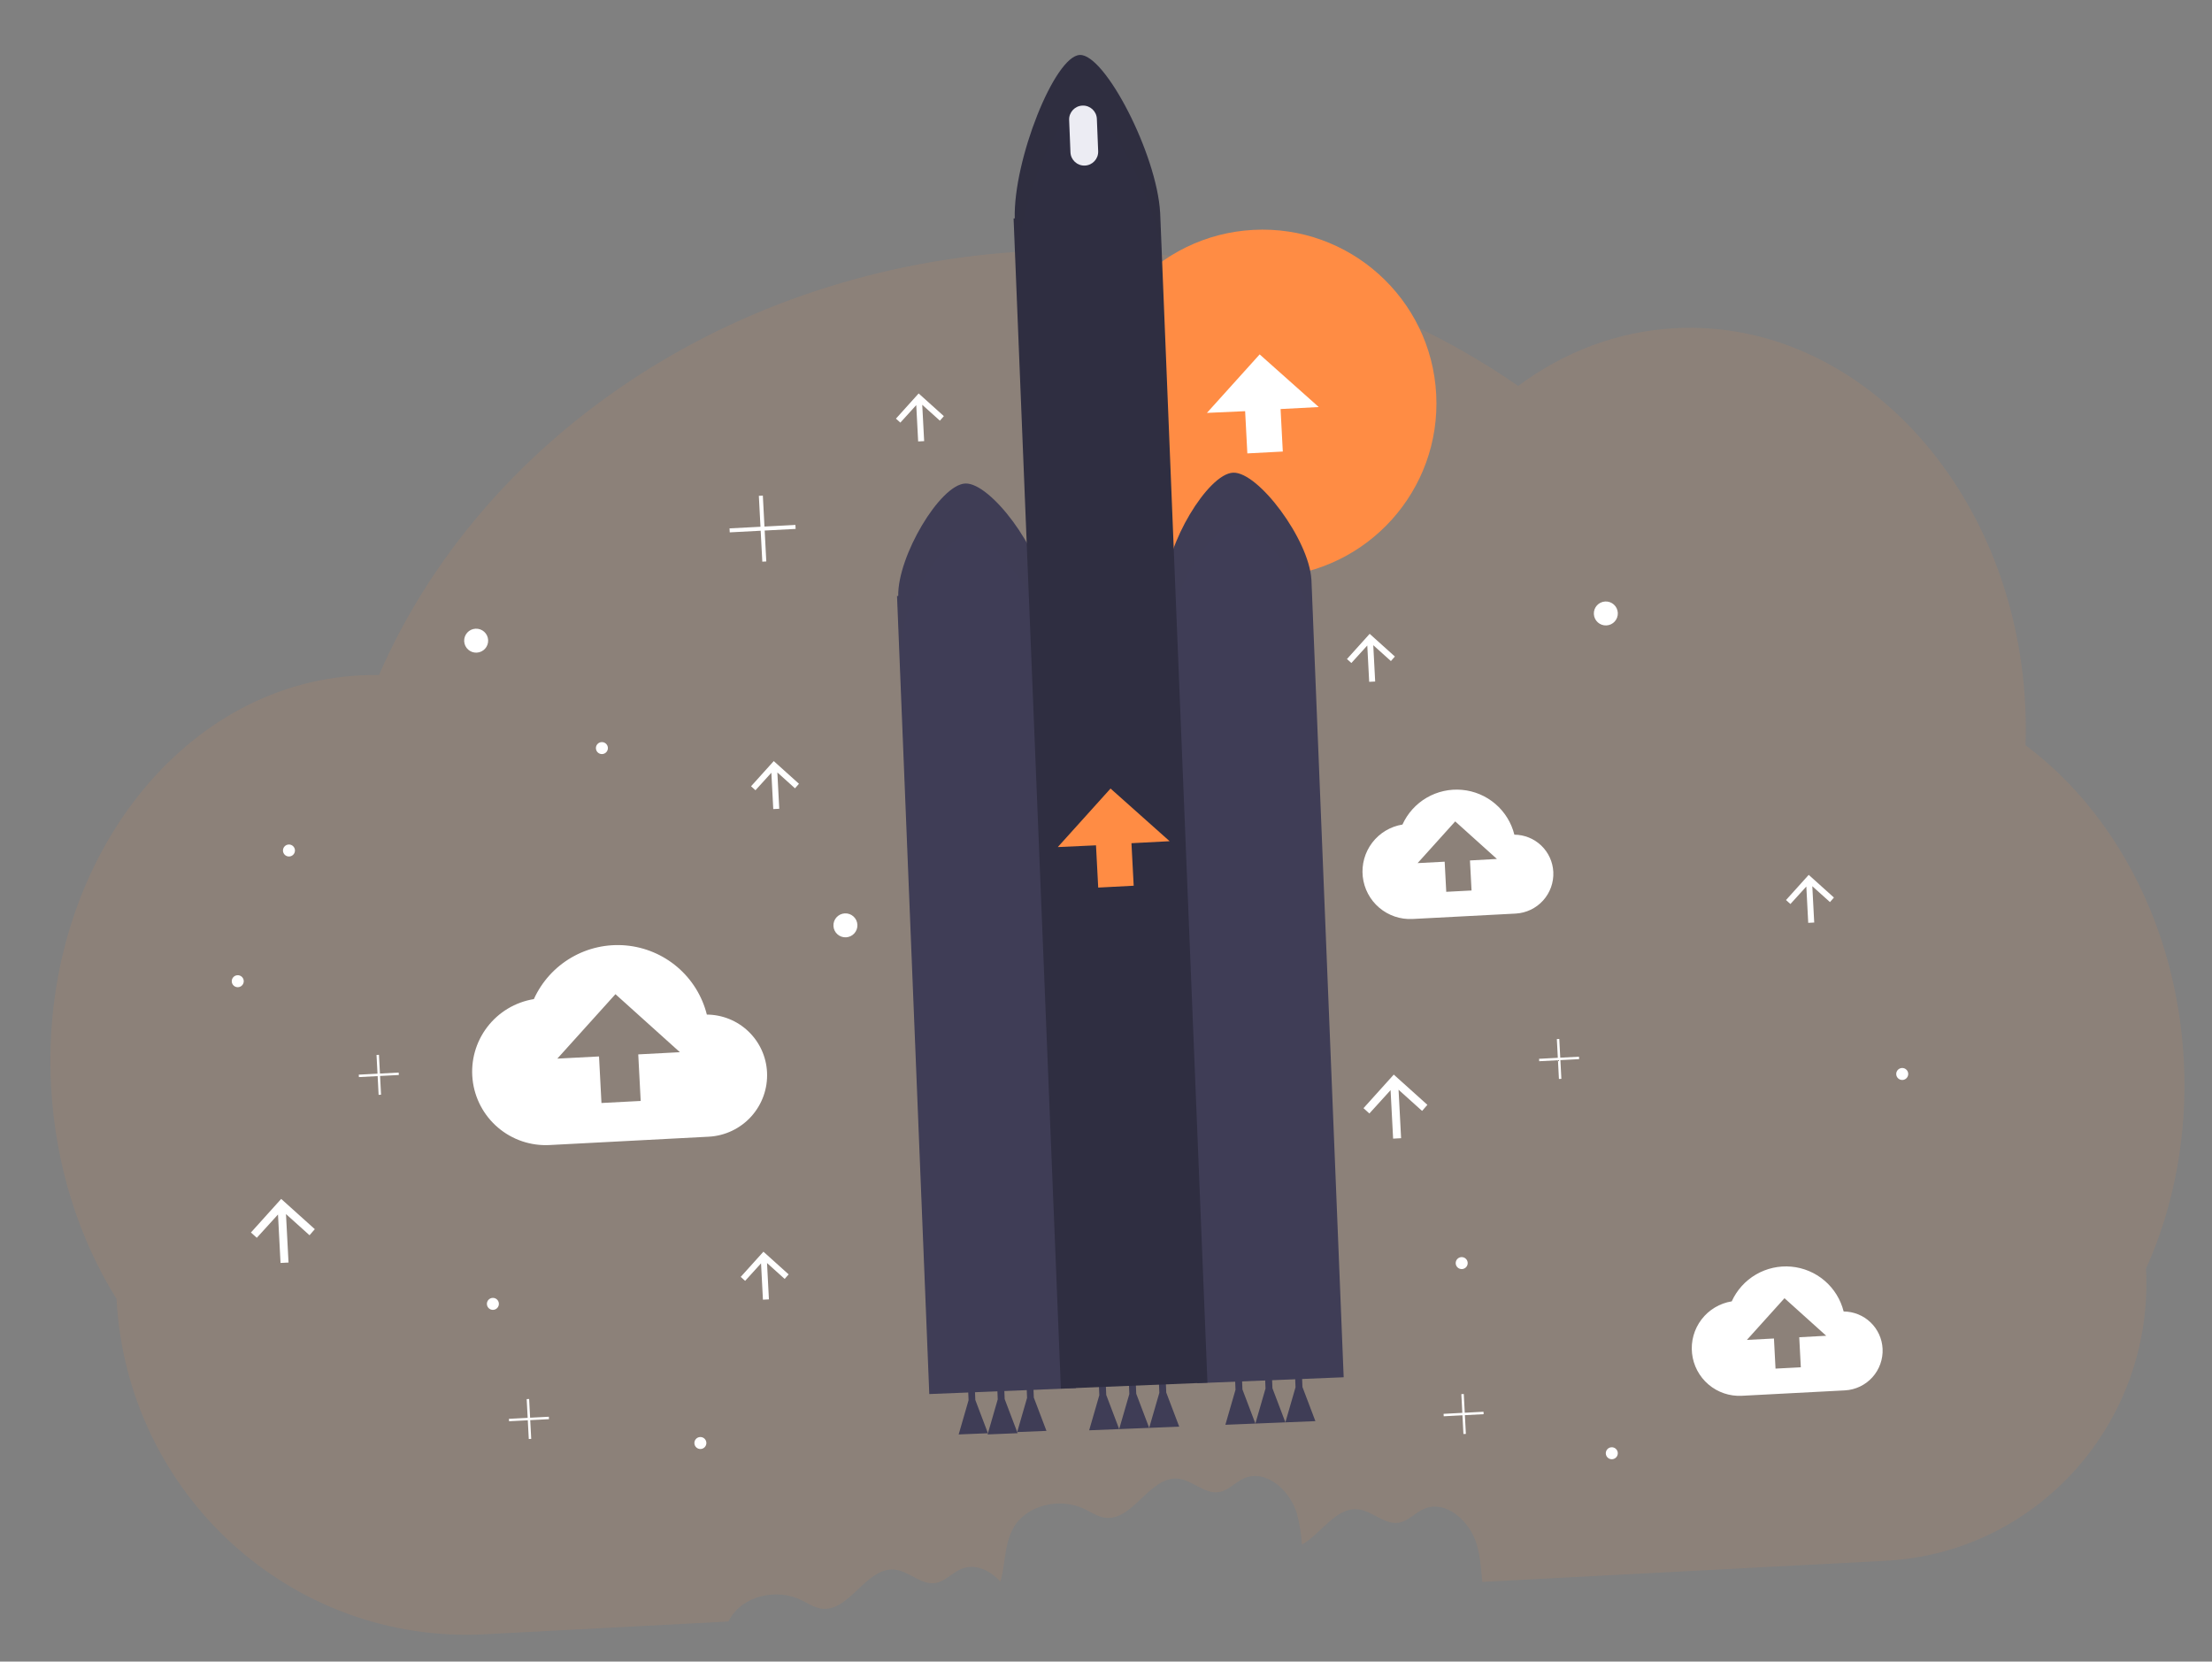 <?xml version="1.0" encoding="UTF-8"?> <svg xmlns="http://www.w3.org/2000/svg" width="249" height="187" viewBox="0 0 249 187" fill="none"><rect x="0" y="0" width="249" height="187" fill="#808080" stroke="none"/> <g clip-path="url(#clip0)"> <path opacity="0.1" d="M228.008 83.87C228.061 82.343 228.05 80.795 227.968 79.235C226.688 54.802 209.055 35.864 188.586 36.937C182.068 37.279 176.03 39.621 170.898 43.436C155.821 32.97 136.549 27.179 115.856 28.264C82.183 30.028 54.161 49.522 42.662 75.975C41.947 75.963 41.226 75.974 40.5 76.012C20.02 77.085 4.465 97.76 5.746 122.192C6.216 131.172 8.902 139.413 13.12 146.188C14.271 168.169 32.836 185.07 54.584 183.931L82.002 182.494L82.112 182.279C83.587 179.581 87.412 178.725 90.177 180.069C90.908 180.422 91.595 180.895 92.398 181.033C95.609 181.54 97.474 176.325 100.714 176.653C102.34 176.817 103.686 178.417 105.3 178.162C106.37 177.991 107.139 177.048 108.13 176.613C109.718 175.913 111.406 176.68 112.613 178.006C113.173 176.079 113.051 173.836 114.025 172.045C115.499 169.347 119.324 168.492 122.09 169.835C122.82 170.188 123.508 170.661 124.31 170.799C127.521 171.306 129.386 166.091 132.626 166.419C134.253 166.584 135.599 168.184 137.212 167.928C138.283 167.757 139.051 166.814 140.043 166.379C142.514 165.289 145.233 167.755 145.99 170.345C146.291 171.488 146.48 172.657 146.554 173.836C148.675 172.669 150.358 169.612 152.861 169.866C154.488 170.03 155.834 171.63 157.447 171.374C158.518 171.203 159.286 170.26 160.278 169.826C162.749 168.735 165.468 171.202 166.225 173.791C166.629 175.166 166.727 176.611 166.858 178.035L212.289 175.654C229.369 174.759 242.475 160.043 241.57 142.784C244.683 135.867 246.27 127.842 245.826 119.36C245.037 104.319 238.048 91.358 228.008 83.87Z" fill="#FF8C44"></path> <path d="M143.141 64.935C153.939 64.369 162.235 55.166 161.67 44.379C161.104 33.592 151.892 25.306 141.094 25.872C130.295 26.438 122 35.641 122.565 46.428C123.131 57.215 132.343 65.501 143.141 64.935Z" fill="#FF8C44"></path> <path d="M135.861 46.469L141.797 39.885L148.451 45.81L144.152 46.035L144.402 50.819L140.411 51.028L140.162 46.276L135.861 46.469Z" fill="white"></path> <path d="M170.469 93.938C170.133 92.59 169.385 91.38 168.329 90.476C167.273 89.572 165.962 89.019 164.577 88.894C163.192 88.769 161.803 89.077 160.601 89.776C159.4 90.476 158.446 91.532 157.872 92.798C156.519 93.017 155.302 93.746 154.47 94.835C153.639 95.924 153.257 97.29 153.402 98.651C153.548 100.013 154.211 101.267 155.254 102.155C156.298 103.043 157.642 103.498 159.011 103.426L170.621 102.818C171.802 102.753 172.909 102.224 173.702 101.346C174.495 100.469 174.909 99.315 174.853 98.134C174.798 97.007 174.313 95.944 173.498 95.164C172.682 94.383 171.598 93.945 170.469 93.938ZM165.471 96.839L165.649 100.22L162.801 100.369L162.623 96.979L159.578 97.138L163.81 92.444L168.507 96.671L165.471 96.839Z" fill="white"></path> <path d="M207.535 147.6C207.199 146.252 206.451 145.042 205.395 144.138C204.34 143.234 203.028 142.681 201.643 142.555C200.258 142.43 198.869 142.738 197.667 143.438C196.466 144.137 195.512 145.193 194.939 146.459C193.585 146.678 192.368 147.407 191.536 148.496C190.705 149.585 190.323 150.951 190.469 152.312C190.614 153.674 191.277 154.928 192.32 155.816C193.364 156.705 194.708 157.16 196.077 157.088L207.687 156.479C208.868 156.414 209.976 155.885 210.768 155.008C211.561 154.131 211.975 152.976 211.919 151.796C211.864 150.669 211.379 149.606 210.564 148.825C209.748 148.045 208.664 147.606 207.535 147.6ZM202.537 150.5L202.715 153.881L199.867 154.03L199.69 150.64L196.644 150.8L200.876 146.105L205.573 150.332L202.537 150.5Z" fill="white"></path> <path d="M79.569 114.186C79.046 112.104 77.888 110.237 76.255 108.842C74.621 107.448 72.594 106.596 70.454 106.404C68.314 106.213 66.168 106.691 64.312 107.773C62.456 108.855 60.983 110.486 60.097 112.442C58.007 112.783 56.127 113.91 54.844 115.593C53.56 117.276 52.971 119.386 53.196 121.489C53.422 123.593 54.446 125.53 56.057 126.902C57.668 128.275 59.745 128.978 61.86 128.868L79.805 127.928C81.633 127.826 83.347 127.006 84.573 125.646C85.797 124.286 86.434 122.497 86.343 120.67C86.258 118.929 85.508 117.287 84.248 116.081C82.989 114.875 81.314 114.197 79.569 114.186ZM71.847 118.665L72.121 123.905L67.705 124.136L67.431 118.897L62.738 119.142L69.279 111.889L76.535 118.419L71.847 118.665Z" fill="white"></path> <path d="M157.719 128.099L157.433 122.644L160.082 125.027L160.677 124.343L156.893 120.939L153.486 124.719L154.148 125.315L156.534 122.691L156.82 128.147L157.719 128.099Z" fill="white"></path> <path d="M32.479 142.092L32.193 136.636L34.842 139.019L35.437 138.335L31.653 134.931L28.246 138.712L28.908 139.307L31.294 136.684L31.58 142.139L32.479 142.092Z" fill="white"></path> <path d="M154.8 76.701L154.586 72.612L156.572 74.399L157.019 73.888L154.181 71.335L151.625 74.17L152.122 74.617L153.912 72.648L154.126 76.736L154.8 76.701Z" fill="white"></path> <path d="M104.03 49.646L103.815 45.558L105.802 47.345L106.248 46.833L103.41 44.28L100.855 47.115L101.351 47.562L103.141 45.593L103.355 49.681L104.03 49.646Z" fill="white"></path> <path d="M87.719 91.022L87.505 86.934L89.491 88.721L89.938 88.209L87.1 85.656L84.544 88.491L85.041 88.938L86.83 86.969L87.045 91.057L87.719 91.022Z" fill="white"></path> <path d="M204.222 103.826L204.008 99.738L205.995 101.525L206.441 101.013L203.603 98.46L201.047 101.295L201.544 101.742L203.334 99.773L203.548 103.861L204.222 103.826Z" fill="white"></path> <path d="M86.556 146.236L86.342 142.148L88.329 143.935L88.775 143.423L85.937 140.871L83.381 143.706L83.878 144.153L85.668 142.184L85.882 146.272L86.556 146.236Z" fill="white"></path> <path d="M180.836 70.388C181.58 70.349 182.153 69.714 182.114 68.971C182.075 68.227 181.439 67.655 180.695 67.694C179.95 67.733 179.378 68.368 179.417 69.112C179.456 69.856 180.091 70.427 180.836 70.388Z" fill="white"></path> <path d="M53.671 73.451C54.416 73.412 54.988 72.777 54.949 72.033C54.91 71.289 54.274 70.718 53.53 70.757C52.785 70.796 52.213 71.43 52.252 72.174C52.291 72.918 52.926 73.49 53.671 73.451Z" fill="white"></path> <path d="M95.238 105.49C95.982 105.451 96.555 104.816 96.516 104.072C96.477 103.328 95.841 102.757 95.097 102.796C94.352 102.835 93.78 103.47 93.819 104.214C93.858 104.958 94.493 105.529 95.238 105.49Z" fill="white"></path> <path d="M214.165 121.544C214.537 121.524 214.823 121.207 214.804 120.835C214.784 120.463 214.467 120.177 214.094 120.197C213.722 120.216 213.436 120.534 213.455 120.906C213.475 121.278 213.793 121.563 214.165 121.544Z" fill="white"></path> <path d="M164.576 142.827C164.948 142.808 165.234 142.491 165.214 142.119C165.195 141.747 164.877 141.461 164.505 141.48C164.133 141.5 163.847 141.817 163.866 142.189C163.886 142.561 164.203 142.847 164.576 142.827Z" fill="white"></path> <path d="M78.875 163.077C79.248 163.057 79.534 162.74 79.514 162.368C79.495 161.996 79.177 161.71 78.805 161.73C78.432 161.749 78.146 162.067 78.166 162.439C78.185 162.811 78.503 163.096 78.875 163.077Z" fill="white"></path> <path d="M26.799 111.103C27.171 111.083 27.457 110.766 27.438 110.394C27.418 110.022 27.101 109.736 26.728 109.756C26.356 109.775 26.07 110.093 26.089 110.465C26.109 110.837 26.426 111.122 26.799 111.103Z" fill="white"></path> <path d="M32.563 96.393C32.935 96.374 33.221 96.056 33.202 95.684C33.182 95.312 32.865 95.027 32.492 95.046C32.12 95.066 31.834 95.383 31.854 95.755C31.873 96.127 32.191 96.413 32.563 96.393Z" fill="white"></path> <path d="M181.472 164.228C181.844 164.209 182.13 163.892 182.111 163.52C182.091 163.148 181.774 162.862 181.401 162.881C181.029 162.901 180.743 163.218 180.762 163.59C180.782 163.962 181.1 164.248 181.472 164.228Z" fill="white"></path> <path d="M55.519 147.417C55.891 147.398 56.178 147.08 56.158 146.708C56.139 146.336 55.821 146.051 55.449 146.07C55.076 146.09 54.79 146.407 54.81 146.779C54.829 147.151 55.147 147.437 55.519 147.417Z" fill="white"></path> <path d="M67.79 84.867C68.163 84.847 68.449 84.53 68.429 84.158C68.41 83.786 68.092 83.501 67.72 83.52C67.347 83.54 67.061 83.857 67.081 84.229C67.1 84.601 67.418 84.886 67.79 84.867Z" fill="white"></path> <path d="M89.538 59.077L86.054 59.26L85.872 55.78L85.422 55.803L85.605 59.283L82.121 59.466L82.145 59.915L85.628 59.732L85.811 63.212L86.26 63.188L86.078 59.709L89.561 59.526L89.538 59.077Z" fill="white"></path> <path d="M177.746 118.925L175.635 119.036L175.525 116.928L175.251 116.942L175.361 119.05L173.251 119.161L173.265 119.435L175.376 119.324L175.486 121.432L175.76 121.418L175.65 119.31L177.76 119.199L177.746 118.925Z" fill="white"></path> <path d="M166.995 158.884L164.884 158.995L164.774 156.887L164.5 156.901L164.61 159.009L162.5 159.12L162.514 159.394L164.624 159.283L164.735 161.391L165.009 161.377L164.899 159.269L167.009 159.158L166.995 158.884Z" fill="white"></path> <path d="M61.783 159.446L59.673 159.556L59.563 157.448L59.288 157.463L59.399 159.571L57.289 159.681L57.303 159.955L59.413 159.844L59.524 161.953L59.798 161.938L59.687 159.83L61.798 159.719L61.783 159.446Z" fill="white"></path> <path d="M44.88 120.711L42.77 120.822L42.659 118.713L42.385 118.728L42.495 120.836L40.385 120.946L40.4 121.22L42.51 121.11L42.62 123.218L42.894 123.203L42.784 121.095L44.894 120.985L44.88 120.711Z" fill="white"></path> <path d="M109.789 157.558L109.738 156.293L108.978 156.324L109.029 157.589L107.916 161.438L111.209 161.304L109.789 157.558Z" fill="#3F3D56"></path> <path d="M113.094 157.457L113.042 156.16L112.261 156.19L112.313 157.489L111.173 161.436L114.55 161.297L113.094 157.457Z" fill="#3F3D56"></path> <path d="M116.375 157.291L116.325 156.027L115.565 156.057L115.615 157.322L114.503 161.172L117.797 161.037L116.375 157.291Z" fill="#3F3D56"></path> <path d="M139.859 156.374L139.806 155.075L139.026 155.107L139.078 156.406L137.938 160.351L141.315 160.214L139.859 156.374Z" fill="#3F3D56"></path> <path d="M143.236 156.237L143.184 154.939L142.404 154.971L142.456 156.269L141.315 160.214L144.693 160.078L143.236 156.237Z" fill="#3F3D56"></path> <path d="M146.614 156.101L146.562 154.802L145.782 154.834L145.834 156.133L144.693 160.078L148.071 159.941L146.614 156.101Z" fill="#3F3D56"></path> <path d="M124.527 156.995L124.474 155.696L123.694 155.728L123.746 157.027L122.605 160.972L125.983 160.836L124.527 156.995Z" fill="#3F3D56"></path> <path d="M127.904 156.858L127.852 155.56L127.074 155.592L127.126 156.89L125.983 160.836L129.361 160.699L127.904 156.858Z" fill="#3F3D56"></path> <path d="M131.282 156.722L131.23 155.423L130.452 155.455L130.504 156.754L129.361 160.699L132.741 160.562L131.282 156.722Z" fill="#3F3D56"></path> <path d="M117.474 66.41C117.193 61.945 111.51 54.301 108.665 54.416C105.82 54.532 101.031 62.599 101.112 67.072L100.977 67.079L104.609 156.893L121.11 156.224L117.479 66.412L117.474 66.41Z" fill="#3F3D56"></path> <path d="M147.617 65.191C147.335 60.726 141.652 53.082 138.808 53.197C135.963 53.312 131.173 61.379 131.257 65.853L131.122 65.86L134.754 155.673L151.255 155.004L147.623 65.193L147.617 65.191Z" fill="#3F3D56"></path> <path d="M130.594 23.928C130.226 17.38 124.394 6.07 121.552 6.185C118.709 6.3 114.06 18.034 114.229 24.578L114.097 24.585L119.421 156.279L135.92 155.612L130.596 23.916L130.594 23.928Z" fill="#2F2E41"></path> <path d="M119.073 95.333L125.011 88.746L131.663 94.673L127.366 94.898L127.617 99.683L123.623 99.892L123.374 95.137L119.073 95.333Z" fill="#FF8C44"></path> <g opacity="0.1"> <path opacity="0.1" d="M132.429 67.504C133.927 63.439 137.04 59.118 139.113 59.034C141.812 58.924 147.043 65.775 147.832 70.283L147.635 65.406C147.353 60.941 141.67 53.297 138.826 53.412C136.779 53.495 133.723 57.705 132.203 61.724L132.429 67.504Z" fill="black"></path> <path opacity="0.1" d="M101.285 72.914L101.42 72.907C101.336 68.434 106.128 60.366 108.971 60.251C110.828 60.176 113.893 63.408 115.877 66.904L114.403 30.431L114.536 30.424C114.368 23.869 119.015 12.135 121.858 12.031C124.543 11.922 129.899 22.012 130.792 28.649L130.608 24.157C130.24 17.609 124.408 6.299 121.566 6.414C118.723 6.529 114.074 18.263 114.244 24.818L114.111 24.825L115.586 61.298C113.599 57.8 110.537 54.571 108.679 54.645C105.837 54.761 101.045 62.828 101.128 67.301L100.993 67.308L104.625 157.122L104.693 157.118L101.285 72.914Z" fill="black"></path> </g> <path d="M121.85 11.884L121.847 11.884C120.987 11.919 120.317 12.644 120.352 13.504L120.499 17.141C120.534 18 121.26 18.669 122.121 18.634L122.123 18.634C122.984 18.599 123.653 17.874 123.618 17.014L123.471 13.378C123.436 12.518 122.71 11.849 121.85 11.884Z" fill="#ECECF3"></path> </g> <defs> <clipPath id="clip0"> <rect width="239.899" height="173.993" fill="white" transform="translate(0 12.555) rotate(-3)"></rect> </clipPath> </defs> </svg> 
